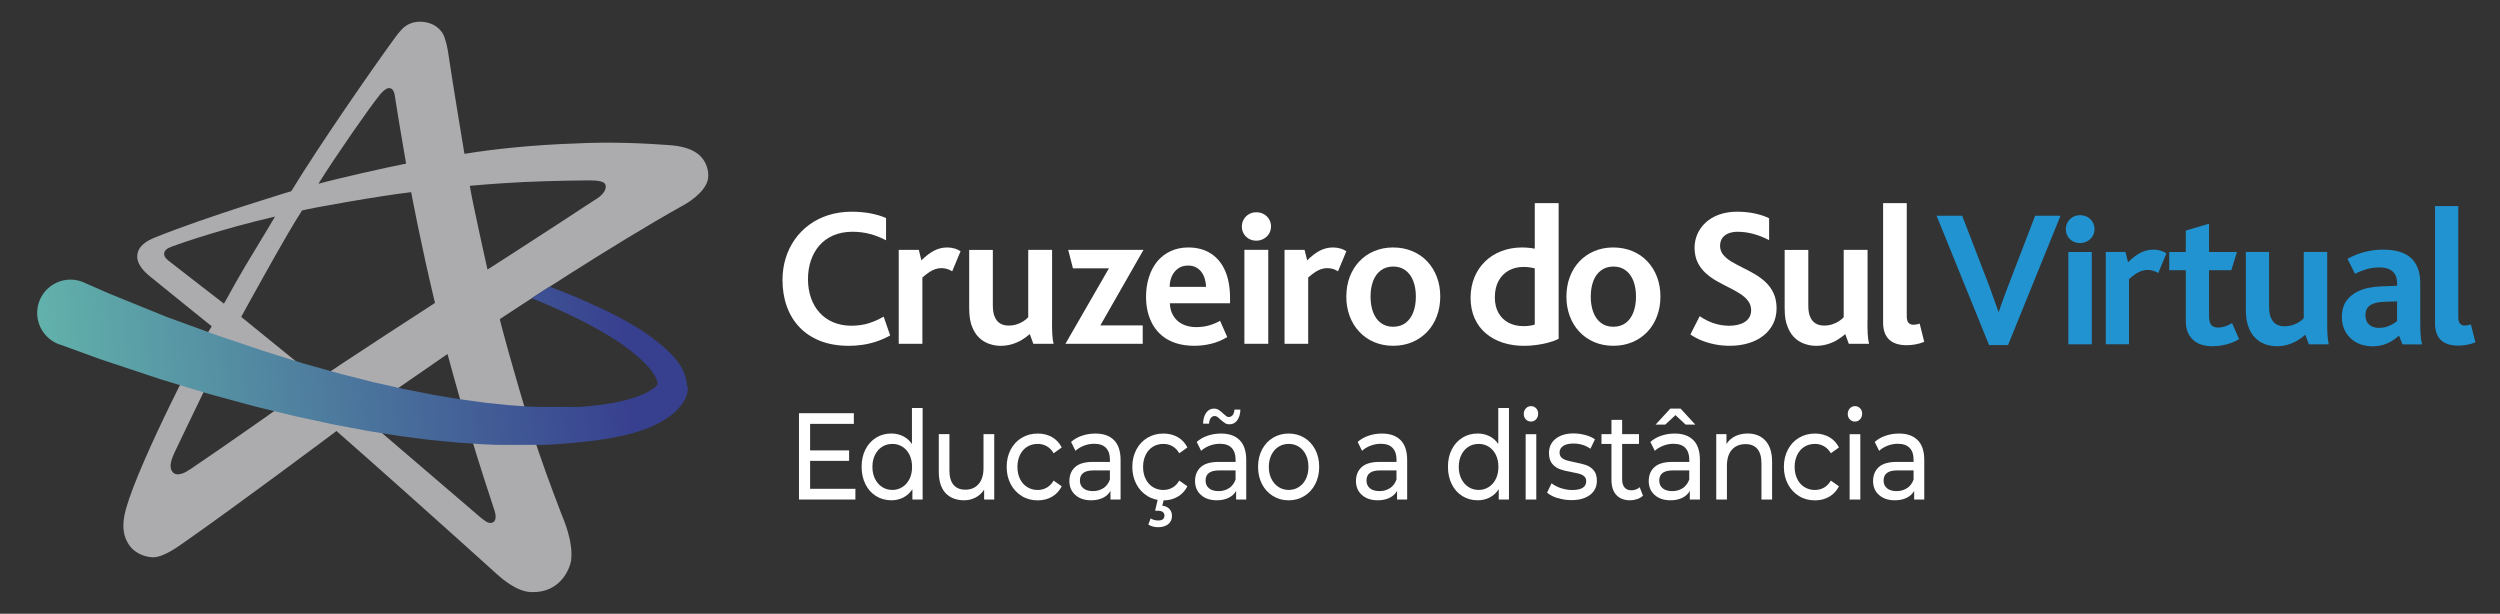 <?xml version="1.0" encoding="UTF-8"?>
<svg xmlns="http://www.w3.org/2000/svg" xmlns:xlink="http://www.w3.org/1999/xlink" id="Camada_1" data-name="Camada 1" viewBox="0 0 611 150">
  <rect x="0" y="0" width="611" height="150" fill="#333333" stroke="none"/>
  <defs>
    <style>
      .cls-1 {
        fill: #fff;
      }

      .cls-2 {
        fill: #acacae;
        fill-rule: evenodd;
      }

      .cls-3 {
        fill: #2193d1;
      }

      .cls-4 {
        fill: url(#New_Gradient_Swatch_3);
      }
    </style>
    <linearGradient id="New_Gradient_Swatch_3" data-name="New Gradient Swatch 3" x1="153.94" y1="81.16" x2="-3.04" y2="96.02" gradientUnits="userSpaceOnUse">
      <stop offset="0" stop-color="#373f8f"></stop>
      <stop offset="1" stop-color="#66bdae"></stop>
    </linearGradient>
  </defs>
  <g>
    <path class="cls-2" d="m137.03,125.14c-2.19-5.73-4.86-12.8-7.14-20.11-4.27-13.73-7.82-27-7.73-27.05,2.74-1.78,27.23-18.01,44.92-27.85.28-.15,5.47-3,5.98-6.54.12-.98,0-1.94-.31-2.86-.89-2.58-3.12-4.9-9.42-5.28-4.94-.36-13.57-.88-23.11-.37-9.31.31-19.26,1.29-26.71,2.52,0,0-2.97-17.78-4.03-25.08-.07-.46-.57-3.23-1.32-4.41-.78-1.2-2.06-2.31-4.14-2.68-.47-.08-.92-.12-1.33-.12h-.14c-1.49.02-2.63.49-3.48,1.09-1.17.81-2.7,3.05-3.12,3.62-4.75,6.5-18.1,25.73-24.76,36.71,0,0-20.79,6.23-33.45,11.37-3.73,1.51-4.09,3.33-4.18,4.31-.07.71-.04,2.58,2.91,4.99,3.69,3.02,15.28,12.35,15.28,12.35-4.1,6.31-19.84,37.63-21.36,46.35-.45,2.52-.4,5.11,1.46,7.49,1.17,1.48,3.28,2.53,5.49,2.61,2.67.04,6.34-2.73,7.9-3.82,12.53-8.73,37-27.04,37-27.04,9.22,8.07,28.68,25.46,38.98,34.78,1.2,1.09,5,4.53,8.69,4.59,7.06.2,9.34-5.68,9.67-7.73.57-4.72-1.83-9.97-2.55-11.83m-59.21-32.37s-17.91-14.55-18.87-15.34c0,0,11.34-20.73,14.87-26,2.18-.59,18.82-3.57,26.67-4.48,0,0,2.34,12.59,5.82,27.07,0,0-23.07,14.93-28.5,18.74m37.14,13.38c2.18,7.29,4.68,14.9,5.91,18.63.33.96.38,1.9.05,2.47-.31.53-.98.74-1.85.36-.37-.17-1.42-.98-1.52-1.07-4.77-4.09-29.52-25.28-29.52-25.28l21.35-14.74s2.78,10.32,5.57,19.63m-67.69,8.04c-.33.22-1.63,1.06-1.97,1.23-2.78,1.33-3.33-.3-3.53-.97-.33-1.32.82-3.68.95-3.95,2.63-5.58,13.21-27.37,13.21-27.37,0,0,13.1,10.9,16.32,13.68,0,0-18.91,13.32-24.99,17.37m-5.95-50.39c-.3-.23-1.22-.91-1.18-1.83.04-.42.28-.86.84-1.22.21-.14.98-.46,1.14-.52,2.18-.79,11.89-4.2,25.13-7.3-3.42,5.82-5.71,9.45-7.31,12.17-3.68,6.29-3.66,6.53-5.18,9.12,0,0-10.81-8.34-13.44-10.42m51.45-40.52c.16-.2,1.42-1.75,2.35-1.75s1.28,1.07,1.38,1.69c.23,1.37.51,3.36,1.05,6.59.79,4.73,1.73,10.19,1.73,10.19-5.12.98-17.39,3.79-21.44,4.93,4.32-6.91,12.33-18.41,14.94-21.65m34.9,21.23c7.68-.36,15.78-.42,16.46-.42,1.94.02,3.54.2,3.85,1.03.39,1.08-.48,2.33-1.88,3.3-.3.2-4.92,3.17-9.87,6.44-7.59,4.98-17.07,11.03-17.07,11.03.06.17-3.62-16.12-4.32-20.47,0,0,6.34-.59,12.84-.9"></path>
    <path class="cls-4" d="m167.91,94.41c0-.17,0-.34-.03-.51,0-.05,0-.09-.01-.14,0-.05,0-.09-.02-.14,0-.05-.01-.09-.02-.14,0-.05-.01-.09-.02-.14,0-.05-.02-.09-.02-.14,0-.05-.02-.09-.03-.14,0-.05-.02-.09-.03-.14-.03-.22-.09-.43-.17-.65-.02-.05-.02-.11-.04-.16,0,0,0,0,0-.01-.01-.04-.02-.08-.03-.11,0,0,0-.02-.01-.02-.01-.03-.01-.07-.03-.1,0-.01-.01-.02-.02-.04,0-.03-.01-.06-.02-.09,0-.02-.02-.03-.02-.05,0-.03-.01-.05-.02-.08,0-.02-.02-.04-.03-.06,0-.02,0-.04-.02-.07,0-.03-.03-.05-.04-.08,0-.02,0-.03-.01-.05-.01-.03-.03-.06-.04-.09,0-.01,0-.03,0-.04-.01-.04-.04-.07-.05-.1,0,0,0-.02,0-.03-.01-.04-.04-.07-.06-.11,0,0,0-.01,0-.02-.02-.04-.04-.08-.06-.13,0,0,0,0,0,0-.08-.22-.18-.42-.3-.61-.03-.05-.04-.1-.07-.14-.03-.05-.05-.1-.07-.14-.03-.05-.05-.1-.08-.14-.03-.05-.05-.09-.08-.14-.03-.05-.05-.09-.08-.14-.03-.05-.06-.09-.09-.14-.03-.05-.06-.09-.09-.14-.03-.05-.06-.09-.09-.14-.03-.05-.06-.09-.1-.14-.03-.05-.07-.09-.1-.14-.03-.05-.07-.09-.1-.14-.03-.05-.07-.09-.1-.14-.06-.09-.13-.18-.2-.26-.09-.14-.19-.27-.3-.39-.04-.05-.07-.1-.11-.14-.04-.05-.07-.1-.11-.14-.04-.05-.08-.1-.12-.14-.04-.05-.08-.1-.12-.14-.04-.05-.08-.1-.12-.14-.04-.05-.08-.1-.13-.14-.04-.05-.08-.1-.13-.14-.04-.05-.09-.1-.13-.14-.04-.05-.09-.1-.13-.14-.04-.05-.09-.1-.14-.14-.04-.05-.09-.1-.14-.14-.04-.05-.09-.1-.14-.14-.05-.05-.1-.1-.15-.15-.05-.05-.1-.1-.15-.14-.05-.05-.1-.1-.15-.15-.05-.05-.1-.1-.15-.15-.05-.05-.11-.1-.16-.15-.13-.15-.28-.29-.44-.41-.05-.05-.1-.1-.16-.14-.06-.05-.1-.1-.16-.14-.06-.05-.11-.1-.16-.14-.06-.05-.11-.1-.17-.14-.06-.05-.11-.1-.17-.14-.06-.05-.11-.1-.17-.14-.06-.05-.11-.1-.18-.15-.06-.05-.12-.1-.18-.15-.06-.05-.12-.1-.18-.15-.06-.05-.12-.1-.18-.15-.06-.05-.12-.1-.19-.15-.06-.05-.12-.1-.19-.15-.06-.05-.13-.1-.19-.15-.06-.05-.13-.1-.2-.15-.06-.05-.13-.1-.2-.15-.06-.05-.13-.1-.2-.15-.07-.05-.13-.1-.2-.15-.07-.05-.14-.1-.21-.15-.07-.05-.14-.1-.21-.15-.07-.05-.14-.1-.21-.15-.07-.05-.14-.1-.21-.15-.07-.05-.14-.1-.21-.15-.07-.06-.15-.1-.22-.15-.07-.06-.15-.1-.22-.15-.07-.06-.15-.1-.22-.15-.07-.06-.15-.1-.23-.15-.07-.06-.15-.1-.23-.15-.14-.11-.3-.21-.46-.3-.08-.05-.15-.1-.23-.15-.08-.05-.15-.1-.23-.15-.08-.05-.15-.11-.24-.15-.08-.05-.15-.1-.24-.15-.08-.05-.16-.1-.24-.15-.08-.05-.16-.1-.24-.15-.08-.05-.16-.1-.25-.15-.08-.05-.16-.1-.25-.15-.08-.05-.16-.1-.25-.15-.08-.05-.17-.1-.25-.15-.08-.05-.17-.1-.26-.15-.08-.05-.17-.1-.26-.15-.09-.05-.17-.1-.26-.15-.09-.05-.17-.1-.26-.15-.09-.05-.17-.1-.26-.15-.09-.05-.18-.1-.27-.15-.09-.05-.18-.1-.27-.15-.09-.05-.18-.1-.27-.15-.09-.06-.18-.1-.28-.15-.09-.06-.18-.1-.28-.15-.09-.06-.18-.1-.28-.15-.09-.06-.19-.1-.28-.15-.09-.06-.19-.1-.29-.15-.09-.06-.19-.1-.29-.15-.09-.06-.19-.1-.29-.15-.09-.06-.19-.1-.29-.15-.09-.06-.19-.1-.29-.15-.09-.06-.2-.1-.3-.15-.1-.06-.2-.1-.3-.15-.1-.06-.2-.1-.3-.15-.1-.06-.2-.1-.3-.15-.1-.06-.2-.1-.31-.15-.1-.06-.2-.1-.31-.15-.1-.06-.2-.1-.31-.15-.1-.06-.21-.11-.32-.15-.02-.01-.05-.02-.08-.04-.05-.02-.11-.04-.16-.06,0,0,0,0-.01,0-.1-.06-.21-.1-.31-.15-.1-.06-.21-.1-.32-.15-.1-.06-.21-.1-.32-.15-.1-.06-.21-.1-.32-.15-.1-.06-.21-.1-.32-.15-.1-.06-.21-.1-.33-.15-.1-.06-.22-.1-.33-.15-.1-.06-.22-.1-.33-.15-.1-.06-.22-.1-.33-.15-.1-.07-.22-.1-.33-.15-.1-.07-.22-.1-.34-.15-.1-.07-.22-.1-.34-.15-.1-.07-.23-.1-.34-.15-.11-.07-.23-.1-.34-.15-.11-.07-.23-.1-.34-.15-.11-.07-.23-.1-.35-.15-.11-.07-.23-.1-.35-.15-.11-.07-.23-.1-.35-.15-.11-.07-.24-.1-.35-.15-.11-.07-.24-.1-.36-.15-.11-.07-.24-.1-.36-.15-.11-.07-.24-.1-.36-.15-.11-.07-.24-.1-.36-.15-.11-.07-.24-.1-.36-.15-.11-.07-.24-.1-.37-.15-.11-.07-.25-.1-.37-.15-.25-.16-.53-.27-.83-.33-.12-.05-.23-.12-.37-.14-.12-.05-.24-.12-.37-.14-.13-.05-.24-.12-.37-.14-.13-.05-.24-.12-.37-.14-.13-.05-.24-.12-.38-.14-.13-.05-.24-.12-.38-.14-.13-.05-.24-.12-.38-.14-.13-.05-.24-.11-.38-.14-1.56,1-3.01,1.94-4.33,2.8.06.03.12.06.19.08.13.06.25.13.39.16.13.05.25.13.39.16.13.05.25.13.39.16.13.05.25.13.39.16.11.07.24.1.36.15.11.07.25.1.38.16.11.07.25.1.38.16.11.07.25.11.37.16.11.07.25.11.37.16.11.07.25.11.37.16.11.07.24.11.37.16.11.07.24.11.37.16.11.07.24.11.36.16.11.07.24.11.36.16.11.07.24.11.36.16.11.07.24.11.36.16.11.07.23.11.36.16.11.07.23.11.35.16.11.07.23.11.35.16.11.07.23.11.35.16.11.07.23.11.35.16.11.07.23.11.34.16.11.07.23.11.34.16.11.07.22.11.34.16.11.07.22.11.34.16.1.07.22.11.34.16.1.07.22.11.33.16.1.07.22.11.33.16.1.07.22.11.33.16.1.07.22.11.33.16.1.07.21.11.33.16.1.07.21.11.32.16.1.07.21.11.32.16.1.07.21.11.32.16.1.07.21.11.32.16.1.07.21.11.32.16.1.07.2.11.31.16.1.06.2.11.31.16.1.06.2.11.31.16.1.06.2.11.31.16.1.06.2.11.3.16.08.05.16.1.25.15.11.08.23.14.36.2.09.06.19.11.29.16.09.06.19.11.29.16.09.06.19.11.29.16.09.06.19.11.29.16.09.06.19.11.28.16.09.06.18.11.28.16.09.06.18.11.28.16.09.06.18.11.28.16.09.06.18.11.28.16.09.06.18.11.27.16.09.06.18.11.27.16.09.06.17.11.27.16.09.06.17.11.27.16.09.06.17.11.26.16.09.06.17.11.26.16.09.06.17.11.26.16.08.06.17.11.26.16.08.06.17.11.26.16.08.06.16.11.25.16.08.06.16.11.25.16.08.06.16.11.25.16.08.05.16.11.24.16.02.01.03.02.05.03.05.04.11.07.16.11.01,0,.02.02.03.02.01.01.03.02.05.03.07.06.16.11.24.16.07.06.15.11.23.16.07.06.15.11.23.16.07.06.15.11.23.16.07.06.15.11.23.16.07.06.15.11.22.16.07.06.15.11.22.16.07.06.14.11.22.16.07.06.14.11.22.16.07.06.14.11.21.16.07.06.14.11.21.16.07.06.14.11.21.16.07.06.14.11.21.16.07.06.13.11.2.16.06.06.13.11.2.16.06.06.13.11.2.16.06.05.13.11.2.16.06.05.13.11.19.16.06.05.12.11.19.16.06.05.12.11.19.16.06.05.12.11.19.16.06.05.12.11.18.16.06.05.12.11.18.16.06.05.11.11.18.15.06.05.11.11.18.16.06.05.11.11.17.15.06.05.11.11.17.15.03.02.05.05.08.07.05.05.11.1.16.15.05.05.11.1.16.15.05.05.1.1.15.15.05.05.1.1.15.15.05.05.1.1.15.15.05.05.1.1.15.15.05.05.1.1.14.15.04.05.09.1.14.15.04.05.09.1.14.15.04.05.09.1.14.15.04.05.09.1.13.15.04.05.08.1.13.15.04.05.08.1.13.15.04.05.08.1.13.15.04.05.08.1.12.15.04.05.08.1.12.15.04.05.07.1.12.15.04.05.07.1.11.15.02.03.04.06.07.09.03.05.07.09.1.14.03.05.07.09.1.14.03.05.06.09.1.14.03.05.06.09.09.14.03.05.06.09.09.14.03.05.06.09.09.14.03.05.06.09.08.14.03.05.05.09.08.14.03.05.05.09.08.14.03.05.05.09.08.14.03.04.05.09.07.14.02.04.04.09.06.12.01.03.03.06.05.1,0,0,0,.02,0,.03.01.04.03.07.05.1,0,.01,0,.03.01.04.01.03.03.06.04.09,0,.02,0,.04.01.05,0,.03.03.05.04.08,0,.02,0,.04.02.07s.02.04.03.06c0,.03.01.05.02.08,0,.02.02.03.02.05.01.03.01.06.02.09,0,.01.01.02.02.04.01.03.01.07.03.1,0,0,0,0,0,.01,0,.04.02.08.02.11,0,.04.01.08.02.12,0,.04.01.08.02.12,0,.04,0,.08.02.12h0s-.04.06-.06.09c-.02.03-.05.06-.07.09-.02.02-.04.04-.06.07-.03.03-.06.07-.09.1-.04.04-.07.07-.11.11-.04.04-.08.08-.12.11-.04.04-.08.08-.12.11-.04.04-.09.08-.13.12-.04.04-.09.08-.14.12,0,0-.02.01-.03.02-.06.04-.11.08-.16.13-.06.04-.12.09-.18.13-.06.04-.12.09-.19.13-.07.04-.13.08-.19.13-.07.04-.14.08-.2.13-.07.04-.14.08-.21.13-.07.04-.15.08-.22.13-.08.04-.16.08-.23.13-.02,0-.04.02-.05.03,0,0,0,0,0,0-.09.04-.17.09-.25.13-.01,0-.03,0-.04.01-.08.03-.15.08-.23.12-.02,0-.05.01-.07.02-.08.03-.14.08-.22.11-.03.01-.07.02-.1.03-.07.03-.13.07-.2.1-.04.02-.09.02-.13.04-.06.03-.12.07-.18.09-.05.02-.11.03-.16.05-.06.02-.1.06-.16.08-.07.02-.13.03-.2.06-.05.02-.09.05-.13.07-.08.03-.16.04-.23.07-.04.02-.07.04-.11.06-.09.03-.18.04-.27.08-.03.01-.06.03-.09.05-.1.03-.2.05-.3.09-.02,0-.04.02-.06.03-.11.04-.23.06-.34.1-.01,0-.02.01-.04.02-.13.04-.26.06-.38.12,0,0,0,0-.01,0-.01,0-.02,0-.04.01-.14.03-.29.08-.43.13-.15.03-.29.08-.44.12-.15.03-.3.08-.46.12-.16.03-.31.07-.47.12-.16.03-.32.07-.48.12-.17.03-.33.07-.5.11-.17.03-.34.06-.51.11-.18.02-.35.06-.53.11-.18.02-.36.06-.54.1-.19.02-.37.05-.56.1-.19.02-.38.05-.57.1-.2.02-.39.05-.59.09-.2.02-.4.04-.6.09-.21.02-.41.04-.62.09-.21.02-.42.03-.64.08-.22.01-.43.03-.65.08-.18,0-.36.03-.54.06-.23,0-.47.04-.7.08-.24,0-.48.03-.72.07-.24,0-.49.03-.74.07-.25,0-.5.02-.75.06-.21,0-.41.01-.62.04-.11,0-.21,0-.31,0-.08,0-.17,0-.25,0-.08,0-.17,0-.25,0-.08,0-.17,0-.25,0-.09,0-.17,0-.26,0-.09,0-.17,0-.26,0-.09,0-.17,0-.26,0-.09,0-.17,0-.26,0-.09,0-.17,0-.26,0-.09,0-.17,0-.26,0-.09,0-.17,0-.26,0-.09,0-.17,0-.26,0-.09,0-.17,0-.26,0-.09,0-.17,0-.26,0-.09,0-.17,0-.26,0-.09,0-.17,0-.26,0-.09,0-.17,0-.26,0-.09,0-.17,0-.26,0-.09,0-.17,0-.26,0-.09,0-.17,0-.26,0-.09,0-.17,0-.26,0-.09,0-.17,0-.26,0-.09,0-.17,0-.26,0-.09,0-.18,0-.26,0-.09,0-.18,0-.26,0-.09,0-.18,0-.26,0-.09,0-.18,0-.26,0-.09,0-.18,0-.27,0-.09,0-.18,0-.27,0-.09,0-.18,0-.27,0-.09,0-.18-.01-.27,0-.09,0-.18-.01-.27,0-.09,0-.18-.01-.27,0-.09,0-.18-.01-.27,0-.09,0-.18-.01-.27,0-.09,0-.18-.01-.27,0-.09,0-.18-.01-.27,0-.09,0-.18-.01-.27-.01-.09,0-.18-.01-.27-.01-.09,0-.18-.01-.27-.01-.09,0-.18-.02-.27-.01-.09,0-.18-.02-.27-.01-.09,0-.18-.02-.27-.01-.09,0-.18-.02-.27-.01-.09,0-.18-.02-.27-.01-.09,0-.18-.02-.27-.01-.09,0-.18-.02-.27-.01-.05,0-.11,0-.17,0-.09-.01-.18,0-.27-.02-.09-.01-.18,0-.27-.02-.09-.01-.18,0-.27-.02-.09-.01-.18,0-.27-.02-.09-.01-.18,0-.28-.02-.09-.01-.18,0-.28-.02-.09-.01-.18-.01-.28-.02-.09-.01-.18-.01-.28-.02-.09-.01-.19-.01-.28-.02-.09-.01-.19-.01-.28-.02-.09-.01-.19-.01-.28-.02-.09-.01-.19-.01-.28-.02-.09-.01-.19-.01-.28-.02-.09-.01-.19-.01-.28-.02-.09-.01-.19-.01-.28-.02-.09-.01-.19-.01-.28-.02-.09-.01-.19-.02-.28-.02-.09-.01-.19-.02-.28-.03-.09-.01-.19-.02-.28-.03-.09-.01-.19-.02-.28-.03-.09-.01-.19-.02-.28-.03-.09-.01-.19-.02-.28-.03-.09-.01-.19-.02-.28-.03-.09-.01-.19-.02-.28-.03-.09-.02-.19-.02-.28-.03-.09-.01-.19-.02-.28-.03-.09-.02-.19-.02-.28-.03-.09-.01-.19-.02-.28-.03-.09-.02-.19-.02-.28-.03-.09-.02-.19-.02-.28-.03-.09-.02-.19-.02-.29-.03-.09-.02-.19-.02-.29-.03-.09-.02-.19-.02-.29-.03-.1-.02-.19-.02-.29-.03-.1-.02-.19-.02-.29-.03-.1-.02-.19-.02-.29-.03-.1-.02-.19-.02-.29-.03-.1-.02-.19-.02-.29-.04-.1-.02-.19-.03-.29-.04-.1-.02-.19-.03-.29-.04-.1-.02-.19-.03-.29-.04-.1-.02-.19-.03-.29-.04-.1-.02-.19-.03-.29-.04-.1-.02-.19-.03-.29-.04-.1-.02-.19-.03-.29-.04-.1-.02-.19-.03-.29-.04-.1-.02-.19-.03-.29-.04-.1-.02-.19-.03-.29-.04-.1-.02-.19-.03-.29-.04-.1-.02-.19-.03-.29-.04-.1-.02-.19-.03-.29-.04-.1-.02-.19-.03-.29-.04-.1-.02-.19-.03-.29-.04-.1-.02-.19-.03-.29-.04-.1-.02-.19-.03-.29-.04-.1-.02-.19-.03-.29-.04-.1-.02-.2-.03-.29-.04-.1-.02-.2-.03-.29-.04-.1-.02-.2-.03-.29-.04-.1-.02-.2-.03-.3-.05-.1-.02-.2-.03-.3-.05-.1-.02-.2-.03-.3-.05-.1-.02-.2-.04-.3-.05-.1-.02-.2-.04-.3-.05-.1-.02-.2-.04-.3-.05-.1-.02-.2-.04-.3-.05-.1-.02-.2-.04-.3-.05-.1-.02-.2-.04-.3-.05-.1-.02-.2-.04-.3-.05-.1-.02-.2-.04-.3-.05-.1-.02-.2-.04-.3-.05-.1-.02-.2-.04-.3-.05-.1-.02-.2-.04-.3-.05-.1-.02-.2-.04-.3-.05-.1-.02-.2-.04-.3-.05-.1-.02-.2-.04-.3-.05-.1-.02-.2-.04-.3-.05-.1-.02-.2-.04-.3-.05-.1-.02-.2-.04-.3-.05-.1-.02-.2-.04-.3-.05-.1-.02-.2-.04-.3-.06-.1-.02-.2-.04-.3-.06-.1-.02-.2-.04-.3-.06-.1-.02-.2-.04-.3-.06-.1-.02-.2-.04-.3-.06-.1-.02-.2-.04-.3-.06-.1-.02-.2-.05-.3-.06-.1-.02-.2-.05-.3-.06-.1-.02-.2-.05-.3-.06-.1-.02-.2-.05-.3-.06-.1-.02-.2-.05-.3-.06-.1-.02-.2-.05-.3-.06-.1-.02-.2-.05-.3-.06-.1-.02-.2-.05-.3-.06-.1-.02-.2-.05-.31-.06-.1-.02-.2-.05-.31-.06-.1-.02-.2-.05-.31-.06-.1-.02-.2-.05-.31-.06-.1-.02-.2-.05-.31-.06-.1-.02-.2-.05-.31-.06-.1-.02-.2-.05-.31-.06-.1-.02-.2-.05-.31-.06-.1-.02-.2-.05-.31-.06-.1-.02-.2-.05-.31-.06-.1-.02-.2-.05-.31-.07-.1-.02-.2-.05-.31-.07-.1-.02-.2-.05-.31-.07-.04-.01-.09-.02-.14-.03-.1-.03-.21-.04-.31-.07-.1-.03-.21-.04-.31-.07-.1-.03-.21-.04-.31-.07-.1-.03-.21-.04-.31-.07-.1-.03-.21-.04-.31-.07-.1-.03-.21-.04-.31-.07-.1-.03-.21-.04-.31-.07-.1-.03-.21-.04-.31-.07-.1-.03-.21-.04-.31-.07-.1-.03-.21-.04-.31-.07-.1-.03-.21-.04-.31-.07-.1-.03-.21-.04-.31-.07-.1-.03-.21-.05-.31-.07-.1-.03-.21-.05-.31-.07-.1-.03-.21-.05-.31-.07-.1-.03-.21-.05-.31-.07-.1-.03-.21-.05-.31-.07-.1-.03-.21-.05-.31-.07-.1-.03-.21-.05-.31-.07-.1-.03-.21-.05-.31-.07-.1-.03-.21-.05-.31-.07-.1-.03-.21-.05-.31-.08-.1-.03-.21-.05-.31-.08-.1-.03-.21-.05-.31-.08-.1-.03-.21-.05-.31-.08-.1-.03-.21-.05-.31-.08-.1-.03-.21-.05-.31-.08-.1-.03-.21-.05-.31-.08-.1-.03-.21-.05-.31-.08-.1-.03-.21-.05-.31-.08-.1-.03-.21-.05-.31-.08-.1-.03-.21-.05-.31-.08-.1-.03-.21-.05-.32-.08-.1-.03-.21-.05-.31-.08-.1-.03-.21-.05-.32-.08-.1-.03-.21-.05-.32-.08-.1-.03-.21-.05-.32-.08-.1-.03-.21-.05-.32-.08-.1-.03-.21-.05-.32-.08-.1-.03-.21-.05-.32-.08-.1-.03-.21-.05-.32-.08-.1-.03-.21-.05-.32-.08-.1-.03-.21-.06-.32-.08-.1-.03-.21-.06-.32-.08-.1-.03-.21-.06-.32-.08-.1-.03-.21-.06-.32-.08-.1-.03-.21-.06-.32-.09-.1-.03-.21-.06-.32-.09-.1-.03-.21-.06-.32-.09-.1-.03-.21-.06-.32-.09-.11-.03-.21-.06-.32-.09-.11-.03-.21-.06-.32-.09-.11-.03-.21-.06-.32-.09-.11-.03-.21-.06-.32-.09-.11-.03-.21-.06-.32-.09-.11-.03-.21-.06-.32-.09-.11-.03-.21-.06-.32-.09-.11-.03-.21-.06-.32-.09-.11-.03-.21-.06-.32-.09-.11-.03-.21-.06-.32-.09-.11-.03-.21-.06-.32-.09-.11-.03-.21-.06-.32-.09-.11-.03-.21-.06-.32-.09-.11-.03-.21-.06-.32-.09-.11-.03-.21-.06-.32-.09-.11-.03-.21-.06-.32-.09-.11-.03-.21-.06-.32-.09-.11-.03-.21-.06-.32-.09-.11-.03-.21-.06-.32-.09-.11-.03-.21-.06-.32-.09-.11-.03-.21-.06-.32-.09-.11-.03-.21-.06-.32-.09-.11-.03-.21-.07-.32-.09-.11-.03-.21-.07-.32-.09-.11-.03-.21-.07-.32-.09-.11-.03-.21-.07-.32-.1-.11-.03-.21-.07-.32-.1-.11-.03-.21-.07-.32-.1-.11-.03-.21-.07-.32-.1-.11-.03-.21-.07-.32-.1-.11-.03-.21-.07-.32-.1-.11-.03-.21-.07-.32-.1-.11-.03-.21-.07-.32-.1-.11-.03-.21-.07-.32-.1-.11-.03-.21-.07-.32-.1-.11-.03-.21-.07-.32-.1-.11-.03-.21-.07-.32-.1-.11-.03-.21-.07-.32-.1-.11-.04-.21-.07-.32-.1-.11-.03-.21-.07-.32-.1-.11-.04-.21-.07-.32-.1-.11-.03-.21-.07-.32-.1-.11-.04-.21-.07-.32-.1-.11-.04-.21-.07-.32-.1-.11-.04-.21-.07-.32-.1-.11-.04-.21-.07-.32-.1-.11-.04-.21-.07-.32-.1-.11-.04-.21-.07-.32-.1-.11-.04-.21-.07-.32-.1-.11-.04-.21-.07-.32-.1-.11-.04-.21-.07-.32-.1-.11-.04-.21-.07-.32-.1-.11-.04-.21-.07-.32-.1-.11-.04-.21-.07-.32-.1-.11-.04-.21-.07-.32-.1-.11-.04-.21-.08-.32-.11-.11-.04-.21-.08-.32-.11-.11-.04-.21-.08-.32-.11-.11-.04-.21-.08-.32-.11-.11-.04-.21-.08-.32-.11-.11-.04-.21-.08-.32-.11-.11-.04-.21-.08-.33-.11-.11-.04-.21-.08-.32-.11-.11-.04-.21-.08-.33-.11-.11-.04-.21-.08-.32-.11-.11-.04-.21-.08-.33-.11-.11-.04-.21-.08-.32-.11-.11-.04-.21-.08-.33-.11-.11-.04-.21-.08-.33-.11-.11-.04-.21-.08-.32-.11-.11-.04-.21-.08-.33-.11-.11-.04-.21-.08-.32-.11-.11-.04-.21-.08-.33-.11-.11-.04-.21-.08-.33-.11-.11-.04-.21-.08-.32-.11-.11-.04-.21-.08-.33-.11-.11-.04-.21-.08-.32-.11-.11-.04-.21-.08-.33-.11-.11-.04-.21-.08-.33-.11-.11-.04-.21-.08-.32-.11-.11-.04-.21-.08-.33-.11-.11-.04-.21-.08-.33-.11-.11-.04-.21-.08-.33-.11-.11-.04-.21-.08-.33-.11-.11-.04-.21-.08-.33-.11-.11-.04-.21-.08-.33-.11-.11-.04-.21-.08-.33-.11-.11-.04-.21-.08-.33-.11-.11-.04-.21-.08-.33-.12-.11-.04-.21-.08-.33-.12-.11-.04-.21-.08-.33-.12-.11-.04-.21-.09-.33-.12-.11-.04-.21-.09-.33-.12-.11-.04-.21-.09-.33-.12-.11-.04-.21-.09-.33-.12-.11-.04-.21-.09-.33-.12-.11-.04-.21-.09-.33-.12-.11-.04-.21-.09-.33-.12-.11-.04-.21-.09-.33-.12-.11-.04-.21-.09-.33-.12-.11-.04-.21-.09-.33-.12-.11-.04-.21-.09-.33-.12-.11-.04-.21-.09-.33-.12-.11-.04-.21-.09-.33-.12-.11-.04-.21-.09-.33-.12-.11-.04-.21-.09-.33-.12-.11-.04-.21-.09-.33-.12-.11-.04-.21-.09-.33-.12-.11-.04-.21-.09-.33-.12-.11-.04-.21-.09-.33-.12-.11-.04-.21-.09-.33-.12-.11-.04-.21-.09-.33-.12-.11-.04-.21-.09-.33-.12-.11-.04-.21-.09-.33-.12-.11-.04-.21-.09-.33-.12-.11-.04-.21-.09-.33-.12-.11-.04-.21-.09-.33-.12-.11-.04-.21-.09-.33-.12-.11-.04-.21-.09-.33-.12-.11-.04-.21-.09-.33-.12-.11-.04-.21-.09-.33-.12-.11-.04-.21-.09-.33-.12-.11-.04-.21-.09-.33-.12-.11-.04-.21-.09-.33-.12-.11-.04-.21-.09-.33-.12-.05-.03-.11-.04-.17-.06-.04-.01-.07-.03-.11-.04-.1-.05-.22-.08-.32-.12-.1-.05-.22-.08-.32-.13-.1-.05-.22-.08-.32-.13-.1-.05-.22-.08-.32-.13-.1-.05-.22-.08-.32-.13-.1-.05-.22-.08-.32-.13-.1-.05-.22-.08-.32-.13-.1-.05-.22-.08-.32-.13-.1-.05-.22-.08-.32-.13-.1-.05-.22-.08-.32-.13-.1-.05-.22-.08-.32-.13-.1-.05-.22-.08-.32-.13-.1-.05-.22-.08-.32-.13-.1-.05-.22-.08-.32-.13-.1-.05-.22-.08-.32-.13-.1-.05-.22-.08-.32-.13-.1-.05-.22-.08-.32-.13-.1-.05-.22-.08-.32-.13-.1-.05-.22-.08-.32-.13-.1-.05-.22-.08-.32-.13-.1-.05-.22-.08-.32-.13-.1-.05-.22-.08-.32-.13-.1-.05-.22-.08-.32-.13-.1-.05-.22-.08-.32-.13-.1-.05-.22-.08-.32-.13-.1-.05-.22-.08-.32-.13-.1-.05-.22-.08-.32-.13-.1-.05-.22-.08-.32-.13-.1-.05-.22-.08-.32-.13-.1-.05-.22-.08-.32-.13-.1-.05-.22-.08-.32-.13-.1-.05-.22-.08-.32-.13-.1-.05-.22-.09-.32-.13-.1-.05-.22-.09-.32-.13-.1-.05-.22-.09-.32-.13-.1-.05-.22-.09-.32-.13-.1-.05-.22-.09-.32-.13-.1-.05-.22-.09-.32-.13-.1-.05-.21-.09-.32-.13-.1-.05-.22-.09-.32-.13-.1-.05-.21-.09-.32-.13-.1-.05-.22-.09-.32-.13-.1-.05-.21-.09-.32-.13-.1-.05-.21-.09-.32-.13-.1-.05-.21-.09-.32-.13-.1-.05-.21-.09-.32-.14-.1-.05-.21-.09-.32-.14-.1-.05-.21-.09-.32-.14-.1-.05-.21-.09-.32-.14-.1-.05-.21-.09-.32-.14-.1-.05-.21-.09-.32-.14-.1-.05-.21-.09-.32-.14-.1-.05-.21-.09-.32-.14-.1-.05-.21-.09-.32-.14-.1-.05-.21-.09-.32-.14-.1-.05-.21-.09-.32-.14-.1-.05-.21-.09-.32-.14-.1-.05-.21-.09-.32-.14-.1-.05-.21-.09-.32-.14-.1-.05-.21-.09-.32-.14-.1-.05-.21-.09-.32-.14-.1-.05-.21-.09-.32-.14-.1-.05-.21-.09-.32-.14-2.37-1.19-5.27-1.21-7.73.22-3.9,2.25-5.24,7.24-2.98,11.14,1.13,1.95,2.94,3.26,4.95,3.8.11.03.21.09.33.12.11.03.21.09.33.12.11.03.21.09.33.12.11.03.21.09.33.12.11.03.21.09.33.12.11.03.21.09.33.12.11.03.21.09.33.12.11.03.22.09.33.12.11.03.21.09.33.12.11.03.21.09.33.12.11.03.22.09.33.12.11.03.21.09.33.12.11.03.22.09.33.12.11.03.22.09.33.12.11.03.22.09.33.12.11.03.22.09.33.12.11.03.21.09.33.12.11.03.22.09.33.12.11.03.22.09.33.12.11.03.22.09.33.12.11.03.22.09.33.12.11.03.22.09.33.12.11.03.22.09.33.12.11.03.22.09.33.12.11.03.22.09.33.12.11.03.22.09.33.12.11.03.22.09.33.12.11.03.22.09.33.12.11.03.22.09.33.12.11.03.22.08.33.11.11.03.22.08.33.11.11.03.22.08.33.11.11.04.22.08.33.11.11.03.22.08.33.11.11.03.22.08.33.11.11.03.22.08.33.11.11.03.22.08.33.11.11.03.22.08.33.11.11.03.22.08.33.11.11.03.22.08.33.11.11.03.22.08.33.11.11.03.22.08.33.11.11.03.22.08.33.11.11.03.22.08.33.11.11.03.22.08.33.11.11.03.22.08.33.11.11.03.22.08.33.11.11.03.22.08.33.11.11.03.22.08.33.11.11.03.22.08.33.11.11.04.22.08.33.11.11.03.22.08.33.11.11.03.22.08.33.11.11.03.22.08.33.11.11.03.22.08.33.11.11.03.22.08.33.11.11.03.22.08.33.11.11.03.22.08.33.11.11.03.22.08.33.11.11.04.22.08.33.11.11.03.22.08.33.11.11.04.22.08.33.11.11.03.22.08.33.11.11.03.22.08.33.11.11.03.22.08.33.11.11.03.22.08.33.11.11.03.22.08.33.11.11.03.22.08.33.11.11.03.22.08.33.11.11.03.22.08.33.11.11.03.22.08.33.11.11.03.22.08.33.11.11.03.22.08.33.11.11.03.22.08.33.1.11.03.22.07.33.1.11.03.22.07.33.1.11.03.22.07.33.1.11.03.22.07.33.1.11.03.22.07.33.1.11.03.22.07.33.1.11.03.22.07.33.1.11.03.22.07.33.1.11.03.22.07.33.1.11.03.22.07.33.1.11.03.22.07.33.1.11.03.22.07.33.1.11.03.22.07.33.1.11.03.22.07.33.1.11.03.22.07.33.1.11.03.22.07.33.1.11.03.22.07.33.1.11.03.22.07.33.1.11.03.22.07.33.1.11.03.22.07.33.1.11.03.22.07.33.1.11.03.22.07.33.1.11.03.22.07.33.1.11.03.22.07.33.1.11.03.22.07.33.1.11.03.22.07.33.1.11.03.22.07.33.1.11.03.22.07.33.1.11.03.22.07.33.1.11.03.22.07.33.1.11.03.22.07.33.1.11.03.22.07.33.1.11.03.22.07.33.1.11.03.22.07.33.1.11.03.22.07.33.1.11.03.22.07.33.09.11.03.22.07.33.09.11.03.22.07.33.09.11.03.22.06.33.09.11.03.22.07.33.09.11.03.22.06.33.09.11.03.22.06.33.09.11.03.22.06.33.09.11.03.22.06.33.09.11.03.22.06.33.09.11.03.22.06.33.09.11.03.22.06.33.09.11.03.22.06.33.09.11.03.22.06.33.09.11.03.22.06.33.09.11.03.22.06.33.09.11.03.22.06.33.09.11.03.22.06.33.09.11.03.22.06.33.09.11.03.22.06.33.09.11.03.22.06.33.09.11.03.22.06.33.09.11.03.22.06.33.09.11.03.22.06.33.09.11.03.22.06.33.09.11.03.22.06.33.09.11.03.22.06.33.09.11.03.22.06.33.09.11.03.22.06.33.09.11.03.22.06.33.09.11.03.22.06.33.09.11.03.22.06.33.09.11.03.22.06.33.09.11.03.22.06.33.09.11.03.22.06.33.08.11.03.22.06.33.08.11.03.22.06.33.08.11.03.22.06.33.08.11.03.22.06.33.08.11.03.22.05.33.08.11.03.22.05.33.08.11.03.22.05.33.08.11.03.22.05.33.08.11.03.22.05.33.08.11.03.22.05.33.08.11.03.22.05.33.08.11.03.22.05.33.08.11.03.22.05.33.08.11.03.22.05.33.08.11.03.22.05.33.08.11.03.22.05.33.08.11.03.22.05.33.08.11.03.22.05.33.08.11.03.22.05.33.08.11.03.22.05.33.08.11.03.22.05.33.08.11.03.22.05.33.08.11.03.22.05.33.08.11.03.22.05.33.08.11.03.22.05.33.08.11.03.22.05.33.08.11.03.22.05.33.08.11.03.22.05.33.08.11.03.22.05.33.08.11.03.22.05.33.07.11.03.22.05.33.07.11.03.22.05.33.07.11.03.22.05.33.07.11.03.22.05.33.07.11.03.22.05.33.07.11.03.22.05.32.07.11.03.22.05.33.07.11.03.22.04.32.07.11.03.22.04.33.07.11.03.22.04.33.07.11.03.22.04.33.07.11.03.22.04.32.07.11.03.22.04.32.07.11.03.22.04.32.07.11.03.22.04.32.07.11.03.22.04.32.07.11.03.22.04.32.07.11.03.22.04.32.07.11.03.22.04.32.07.11.03.22.04.32.07.11.03.22.04.32.07.11.03.22.04.32.07.11.03.22.04.32.07.11.03.22.04.32.07.38.12.78.2,1.18.24.11.02.21.05.32.07.11.02.21.05.32.06.11.02.21.05.32.06.11.02.21.05.32.06.11.02.21.05.32.06.11.02.21.05.32.06.11.02.21.05.32.06.11.02.21.05.32.06.11.02.21.05.32.06.11.02.21.05.32.06.11.02.21.05.32.06.11.02.21.05.32.06.11.02.21.05.32.06.11.02.21.05.32.06.11.02.21.05.32.06.11.02.21.05.32.06.11.02.21.05.32.06.11.02.21.05.32.06.11.02.21.05.32.06.11.02.21.05.32.06.11.02.21.05.32.06.11.02.21.05.32.06.11.02.21.05.32.06.11.02.21.05.32.06.11.02.21.04.32.06.11.02.21.04.32.06.11.02.21.04.32.06.11.02.21.04.32.05.11.02.21.04.32.05.11.02.21.04.31.05.11.02.21.04.32.05.11.02.21.04.32.05.11.02.21.04.31.05.11.02.21.04.32.05.11.02.21.04.31.05.11.02.21.04.31.05.11.02.21.04.31.05.1.02.21.04.31.05.1.02.21.04.31.05.11.02.21.04.31.05.1.02.21.04.31.05.1.02.21.04.31.05.1.02.21.04.31.05.1.02.21.04.31.05.1.02.21.04.31.05.1.02.21.04.31.05.1.02.21.04.31.05.1.02.21.04.31.05.1.02.21.04.31.05.1.02.21.04.31.05.1.02.21.03.31.05.1.02.21.03.31.04.1.02.21.03.31.04.1.02.21.03.31.04.1.02.21.03.31.04.1.02.21.03.31.04.1.02.2.03.31.04.1.02.21.03.31.04.1.02.21.03.31.04.1.02.2.03.31.04.1.02.21.03.31.04.1.02.2.03.31.04.1.02.2.03.31.04.1.02.2.03.31.04.1.02.2.03.31.04.1.02.2.03.31.04.1.02.2.03.31.04.1.02.2.03.31.04.1.02.2.03.31.04.1.02.2.03.31.04.1.02.2.03.31.04.1.02.2.03.31.04.1.02.2.03.31.04.1.02.2.03.31.04.1.02.2.03.3.03.1.02.2.02.3.03.1.02.2.02.31.03.1.02.2.02.3.03.1.01.2.02.3.03.1.02.2.02.3.03.1.01.2.02.3.03.1.02.2.02.3.03.1.01.2.02.3.03.1.01.2.02.3.03.1.01.2.02.3.03.1.01.2.02.3.03.1.01.2.02.3.03.1.01.2.02.3.03.1.01.2.02.3.03.1.01.2.02.3.03.1.01.2.02.3.03.1.01.2.02.3.03.1.01.2.02.3.03.1.01.2.02.3.03.1.01.2.02.3.03.1.01.2.02.3.03.1.01.2.02.3.03.1.01.2.02.3.02.1.01.2.02.3.02.1.01.2.01.3.02.1.01.2.01.3.02.1.01.2.01.3.02.1.01.2.01.3.02.1.01.2.01.3.02.1.01.2.01.3.02.1.01.2.01.29.02.1.01.2.01.29.02.1.01.2.01.29.02.1.01.2.01.29.02.1.01.2.01.29.02.1.01.2,0,.29.02.1.01.2,0,.29.02.1.01.2,0,.29.02.1.01.2,0,.29.02.1.01.2,0,.29.02.1.01.2,0,.29.02.1.01.2,0,.29.02.1.01.19,0,.29.02.1.01.19,0,.29.01.1.01.19,0,.29.01.1.01.19,0,.29.01.18.03.37.02.56.03.24.02.48.04.73.03.1,0,.19.02.29.01.1,0,.19.02.29.01.1,0,.19.02.29.01.1,0,.19.02.29.01.1,0,.19.02.29.01.1,0,.19.01.29,0,.1,0,.19.01.29,0,.1,0,.19.01.29,0,.1,0,.19.01.28,0,.1,0,.19.01.28,0,.09,0,.19.01.28,0,.1,0,.19.01.28,0,.09,0,.19.01.28,0,.09,0,.19.01.28,0,.09,0,.19.01.28,0,.09,0,.19,0,.28,0,.09,0,.19,0,.28,0,.09,0,.19,0,.28,0,.09,0,.19,0,.28,0,.09,0,.19,0,.28,0,.09,0,.19,0,.28,0,.09,0,.19,0,.28,0,.09,0,.19,0,.28,0,.09,0,.19,0,.28,0,.09,0,.19,0,.28,0,.09,0,.19,0,.28,0,.09,0,.18,0,.28,0,.09,0,.19,0,.28,0,.09,0,.18,0,.28,0,.09,0,.18,0,.28,0,.09,0,.18,0,.28,0,.09,0,.18,0,.28,0,.09,0,.18,0,.28,0,.09,0,.18,0,.28,0,.09,0,.18,0,.27,0,.09,0,.18,0,.27,0,.09,0,.18,0,.27,0,.09,0,.18,0,.27,0,.09,0,.18,0,.27,0,.09,0,.18,0,.27,0,.09,0,.18,0,.27,0,.09,0,.18,0,.27,0,.09,0,.18,0,.27,0,.09,0,.18,0,.27,0,.09,0,.18,0,.27,0,.09,0,.18,0,.27-.01.09,0,.18,0,.27-.01.09,0,.18,0,.27-.01.09,0,.18,0,.27-.01.09,0,.18,0,.27-.01.09,0,.18,0,.27-.01.09,0,.18,0,.27-.01.09,0,.18,0,.27-.01.09,0,.18,0,.27-.01.09,0,.18,0,.27-.02.09,0,.18,0,.27-.02.09,0,.18-.01.27-.02.09,0,.18-.01.27-.02.09,0,.18-.01.26-.02.09,0,.18-.01.26-.02.09,0,.18-.01.26-.02.09,0,.18-.01.26-.02.09,0,.18-.01.26-.02.09,0,.17-.01.26-.02.09,0,.17-.01.26-.02.09,0,.17-.02.26-.02.09,0,.17-.02.26-.02.09,0,.17-.02.26-.02.09,0,.17-.02.26-.02.09,0,.17-.02.26-.02.09,0,.17-.02.26-.02.09,0,.17-.02.26-.02.09,0,.17-.02.26-.02.09,0,.17-.02.26-.03.09,0,.17-.02.26-.03.09,0,.17-.02.26-.03.09,0,.17-.02.26-.03.09,0,.17-.02.26-.03.08,0,.17-.02.26-.03.19,0,.37-.04.56-.06.26,0,.53-.03.79-.08.27,0,.54-.03.81-.08.3,0,.59-.04.89-.1.26-.01.52-.04.78-.1.25-.01.51-.04.76-.1.25-.02.5-.05.74-.11.24-.02.48-.05.73-.11.24-.02.47-.05.71-.11.23-.02.46-.06.69-.12.22-.02.45-.06.67-.12.22-.03.43-.07.65-.13.21-.03.42-.07.63-.13.21-.03.41-.07.62-.13.2-.03.4-.08.6-.13.2-.03.39-.08.58-.14.19-.03.38-.08.57-.14.18-.03.37-.09.55-.14.18-.03.36-.09.53-.14.17-.03.34-.09.52-.15.28-.06.56-.14.84-.25,0,0,0,0,0,0,.15-.04.31-.08.46-.14.01,0,.02-.01.04-.02.14-.04.28-.07.41-.13.02,0,.04-.03.07-.04.12-.04.25-.06.37-.11.03-.01.06-.04.09-.05.11-.04.22-.06.33-.1.04-.02.08-.05.12-.06.1-.03.19-.05.29-.09.05-.02.1-.05.15-.08.08-.03.17-.04.25-.08.06-.03.11-.06.17-.09.07-.02.14-.03.21-.06.07-.03.13-.07.19-.1.06-.02.12-.03.17-.05.08-.03.14-.08.22-.12.05-.02.09-.02.14-.04.09-.04.16-.09.24-.13.03-.01.07-.02.1-.03.09-.04.17-.09.26-.14.02,0,.05-.01.07-.02.1-.04.18-.1.28-.15.01,0,.03,0,.04-.01.11-.04.2-.11.3-.16,0,0,0,0,0,0,.27-.11.52-.25.75-.4.11-.06.22-.11.31-.18.1-.06.21-.11.3-.18.1-.06.2-.11.29-.18.09-.06.19-.11.28-.17.09-.06.18-.11.27-.17.09-.05.17-.11.25-.17.09-.05.16-.11.24-.17.08-.05.15-.11.23-.17.08-.05.15-.11.22-.17.23-.15.44-.32.63-.5.07-.06.14-.11.2-.17.06-.06.13-.11.19-.17.06-.06.12-.11.18-.17.06-.05.12-.11.17-.16.06-.05.11-.11.16-.16.05-.05.1-.1.15-.16.05-.05.1-.1.14-.15.07-.07.13-.15.2-.22.16-.16.31-.33.43-.51.04-.05.08-.1.12-.15.04-.05.08-.1.11-.15.03-.05.07-.09.1-.14.03-.05.06-.09.1-.14.03-.04.06-.09.09-.13.03-.04.05-.09.08-.13.14-.2.27-.42.37-.64.02-.04.05-.08.07-.12.02-.04.04-.08.06-.12.02-.04.04-.08.06-.11.02-.04.03-.07.05-.11.02-.03.03-.07.04-.1.01-.03.02-.07.04-.1.09-.2.16-.41.21-.62.01-.05.04-.1.05-.15,0-.03.02-.06.02-.08,0-.03.01-.05.02-.08,0-.02.01-.05.02-.07,0-.02,0-.04.01-.06.06-.23.09-.46.1-.7,0-.02,0-.04,0-.05,0-.02,0-.03,0-.05,0-.01,0-.03,0-.04,0-.23,0-.47-.04-.71Z"></path>
  </g>
  <g>
    <path class="cls-1" d="m209.06,119.47v2.62h-13.79v-21.11h13.41v2.62h-10.69v6.48h9.53v2.56h-9.53v6.82h11.07Z"></path>
    <path class="cls-1" d="m225.49,99.72v22.37h-2.5v-2.53c-.58.88-1.31,1.56-2.2,2.02-.89.46-1.86.69-2.93.69-1.39,0-2.64-.34-3.75-1.03-1.1-.68-1.97-1.64-2.59-2.88-.62-1.24-.94-2.66-.94-4.27s.31-3.03.94-4.25c.62-1.23,1.49-2.18,2.59-2.87,1.1-.68,2.35-1.02,3.75-1.02,1.03,0,1.98.22,2.85.65s1.59,1.07,2.17,1.91v-8.8h2.6Zm-4.94,19.31c.74-.47,1.32-1.14,1.74-1.99.42-.85.62-1.83.62-2.94s-.21-2.09-.62-2.94c-.42-.85-1-1.51-1.74-1.98s-1.57-.69-2.47-.69-1.75.23-2.48.69-1.31,1.12-1.74,1.98-.64,1.83-.64,2.94.21,2.09.64,2.94,1,1.52,1.74,1.99c.73.47,1.56.71,2.48.71s1.73-.24,2.47-.71Z"></path>
    <path class="cls-1" d="m242.99,106.11v15.98h-2.47v-2.41c-.53.82-1.22,1.46-2.08,1.91-.86.45-1.8.68-2.81.68-1.92,0-3.43-.59-4.53-1.76-1.1-1.18-1.66-2.91-1.66-5.2v-9.2h2.6v8.87c0,1.55.34,2.72,1,3.51.67.8,1.63,1.19,2.88,1.19,1.37,0,2.46-.46,3.26-1.39.8-.93,1.19-2.23,1.19-3.92v-8.26h2.61Z"></path>
    <path class="cls-1" d="m249.71,121.22c-1.15-.7-2.05-1.67-2.7-2.91-.65-1.24-.98-2.64-.98-4.21s.33-2.97.98-4.21,1.55-2.2,2.7-2.89c1.15-.69,2.46-1.04,3.92-1.04,1.3,0,2.47.29,3.49.87,1.02.58,1.81,1.43,2.37,2.53l-1.98,1.42c-.45-.77-1.01-1.34-1.68-1.72-.67-.38-1.41-.57-2.23-.57-.94,0-1.79.23-2.54.69-.75.46-1.34,1.12-1.76,1.98s-.64,1.83-.64,2.94.21,2.12.64,2.97c.42.86,1.01,1.51,1.76,1.98.75.46,1.6.7,2.54.7.81,0,1.56-.19,2.23-.57.67-.38,1.23-.96,1.68-1.72l1.98,1.39c-.56,1.11-1.35,1.95-2.37,2.55-1.02.59-2.19.89-3.49.89-1.47,0-2.77-.35-3.92-1.06Z"></path>
    <path class="cls-1" d="m272.28,107.58c1.06,1.09,1.59,2.7,1.59,4.86v9.65h-2.47v-2.11c-.43.75-1.05,1.31-1.86,1.7s-1.76.59-2.86.59c-1.61,0-2.9-.43-3.87-1.3-.97-.86-1.45-2-1.45-3.41s.46-2.54,1.38-3.39c.92-.85,2.39-1.28,4.4-1.28h4.13v-.57c0-1.25-.33-2.2-.98-2.87s-1.61-.99-2.88-.99c-.85,0-1.68.15-2.5.47s-1.5.73-2.06,1.25l-1.08-2.17c.74-.66,1.63-1.17,2.66-1.52,1.03-.35,2.13-.53,3.28-.53,1.99,0,3.51.54,4.57,1.63Zm-2.59,11.72c.72-.49,1.25-1.19,1.57-2.1v-2.23h-4.02c-2.21,0-3.31.82-3.31,2.47,0,.8.28,1.44.84,1.9.56.46,1.34.69,2.33.69s1.86-.25,2.58-.74Z"></path>
    <path class="cls-1" d="m280.42,121.22c-1.15-.7-2.05-1.67-2.7-2.91-.65-1.24-.98-2.64-.98-4.21s.33-2.97.98-4.21,1.55-2.2,2.7-2.89c1.15-.69,2.46-1.04,3.92-1.04,1.3,0,2.47.29,3.49.87,1.02.58,1.81,1.43,2.37,2.53l-1.98,1.42c-.45-.77-1.01-1.34-1.68-1.72-.67-.38-1.41-.57-2.23-.57-.94,0-1.79.23-2.54.69-.75.46-1.34,1.12-1.76,1.98s-.64,1.83-.64,2.94.21,2.12.64,2.97c.42.86,1.01,1.51,1.76,1.98.75.46,1.6.7,2.54.7.81,0,1.56-.19,2.23-.57.67-.38,1.23-.96,1.68-1.72l1.98,1.39c-.56,1.11-1.35,1.95-2.37,2.55-1.02.59-2.19.89-3.49.89-1.47,0-2.77-.35-3.92-1.06Zm.23,6.96l.57-1.48c.54.34,1.16.51,1.85.51,1.01,0,1.52-.4,1.52-1.2,0-.36-.13-.65-.38-.86-.25-.21-.64-.32-1.17-.32h-.73l.68-2.95h1.49l-.41,1.72c.76.08,1.34.35,1.75.8.41.45.61,1.02.61,1.71,0,.84-.31,1.51-.92,2-.62.49-1.43.74-2.44.74-.94,0-1.75-.22-2.42-.66Z"></path>
    <path class="cls-1" d="m302.99,107.58c1.06,1.09,1.59,2.7,1.59,4.86v9.65h-2.47v-2.11c-.43.75-1.05,1.31-1.86,1.7-.81.39-1.76.59-2.86.59-1.61,0-2.9-.43-3.87-1.3-.97-.86-1.45-2-1.45-3.41s.46-2.54,1.38-3.39c.92-.85,2.39-1.28,4.4-1.28h4.13v-.57c0-1.25-.33-2.2-.98-2.87s-1.61-.99-2.88-.99c-.85,0-1.68.15-2.5.47s-1.5.73-2.06,1.25l-1.08-2.17c.74-.66,1.63-1.17,2.66-1.52,1.03-.35,2.13-.53,3.28-.53,1.99,0,3.51.54,4.57,1.63Zm-3.61-4.19c-.32-.2-.71-.5-1.18-.9-.27-.28-.51-.49-.71-.62-.2-.13-.4-.2-.6-.2-.4,0-.72.17-.98.5-.25.33-.39.79-.41,1.37h-1.47c.04-1.12.29-2.02.77-2.68.48-.66,1.11-1,1.89-1,.43,0,.82.11,1.15.32.34.21.72.52,1.15.92.31.28.55.49.73.62.18.13.37.2.57.2.4,0,.72-.16.98-.48.25-.32.39-.77.41-1.33h1.47c-.04,1.08-.29,1.95-.77,2.61-.48.65-1.11.98-1.89.98-.43,0-.81-.1-1.13-.3Zm1.02,15.91c.72-.49,1.25-1.19,1.57-2.1v-2.23h-4.02c-2.21,0-3.31.82-3.31,2.47,0,.8.28,1.44.84,1.9.56.46,1.34.69,2.33.69s1.86-.25,2.58-.74Z"></path>
    <path class="cls-1" d="m311.1,121.22c-1.14-.7-2.03-1.67-2.67-2.91-.64-1.24-.96-2.64-.96-4.21s.32-2.97.96-4.21,1.53-2.2,2.67-2.89c1.14-.69,2.42-1.04,3.85-1.04s2.71.35,3.84,1.04,2.02,1.66,2.66,2.89c.64,1.24.96,2.64.96,4.21s-.32,2.97-.96,4.21c-.64,1.24-1.53,2.21-2.66,2.91s-2.41,1.06-3.84,1.06-2.71-.35-3.85-1.06Zm6.34-2.19c.73-.47,1.31-1.14,1.72-1.99.42-.85.62-1.83.62-2.94s-.21-2.09-.62-2.94c-.42-.85-.99-1.51-1.72-1.98s-1.56-.69-2.48-.69-1.75.23-2.48.69-1.31,1.12-1.74,1.98c-.42.85-.64,1.83-.64,2.94s.21,2.09.64,2.94c.42.85,1,1.52,1.74,1.99.73.47,1.56.71,2.48.71s1.75-.24,2.48-.71Z"></path>
    <path class="cls-1" d="m342.32,107.58c1.06,1.09,1.59,2.7,1.59,4.86v9.65h-2.47v-2.11c-.43.75-1.05,1.31-1.86,1.7s-1.76.59-2.86.59c-1.61,0-2.9-.43-3.87-1.3-.97-.86-1.45-2-1.45-3.41s.46-2.54,1.38-3.39c.92-.85,2.39-1.28,4.4-1.28h4.13v-.57c0-1.25-.33-2.2-.98-2.87s-1.61-.99-2.88-.99c-.85,0-1.68.15-2.5.47s-1.5.73-2.06,1.25l-1.08-2.17c.74-.66,1.63-1.17,2.66-1.52,1.03-.35,2.13-.53,3.28-.53,1.99,0,3.51.54,4.57,1.63Zm-2.59,11.72c.72-.49,1.25-1.19,1.57-2.1v-2.23h-4.02c-2.21,0-3.31.82-3.31,2.47,0,.8.28,1.44.84,1.9.56.46,1.34.69,2.33.69s1.86-.25,2.58-.74Z"></path>
    <path class="cls-1" d="m368.79,99.72v22.37h-2.5v-2.53c-.58.88-1.31,1.56-2.2,2.02-.89.46-1.86.69-2.93.69-1.39,0-2.64-.34-3.75-1.03-1.1-.68-1.97-1.64-2.59-2.88s-.94-2.66-.94-4.27.31-3.03.94-4.25c.62-1.23,1.49-2.18,2.59-2.87,1.1-.68,2.35-1.02,3.75-1.02,1.03,0,1.98.22,2.85.65s1.59,1.07,2.17,1.91v-8.8h2.6Zm-4.94,19.31c.74-.47,1.32-1.14,1.74-1.99.42-.85.62-1.83.62-2.94s-.21-2.09-.62-2.94c-.42-.85-1-1.51-1.74-1.98s-1.57-.69-2.47-.69-1.75.23-2.48.69-1.31,1.12-1.74,1.98-.64,1.83-.64,2.94.21,2.09.64,2.94,1,1.52,1.74,1.99c.73.47,1.56.71,2.48.71s1.73-.24,2.47-.71Z"></path>
    <path class="cls-1" d="m372.91,102.49c-.34-.36-.5-.8-.5-1.33s.17-.97.5-1.34c.33-.37.75-.56,1.26-.56s.93.18,1.26.53.5.79.5,1.31-.17,1-.5,1.37-.76.56-1.26.56-.93-.18-1.26-.54Zm-.04,3.62h2.6v15.98h-2.6v-15.98Z"></path>
    <path class="cls-1" d="m380.66,121.74c-1.09-.35-1.94-.8-2.55-1.34l1.09-2.29c.63.5,1.4.9,2.31,1.2.9.3,1.82.45,2.74.45,2.28,0,3.42-.72,3.42-2.17,0-.48-.15-.86-.46-1.15-.31-.28-.69-.49-1.15-.62-.46-.13-1.12-.28-1.97-.44-1.16-.2-2.1-.43-2.84-.7-.73-.26-1.36-.7-1.89-1.33-.52-.62-.79-1.5-.79-2.63,0-1.45.54-2.61,1.63-3.48,1.09-.87,2.54-1.31,4.37-1.31.96,0,1.92.13,2.88.39.96.26,1.75.61,2.36,1.06l-1.11,2.29c-1.18-.84-2.56-1.27-4.15-1.27-1.1,0-1.94.2-2.52.6-.58.4-.87.94-.87,1.6,0,.52.16.94.49,1.24.33.3.73.52,1.21.66.48.14,1.15.3,2.02.48,1.16.22,2.09.46,2.81.71.71.25,1.33.68,1.83,1.28.51.6.76,1.45.76,2.53,0,1.45-.56,2.6-1.67,3.45-1.11.85-2.63,1.28-4.55,1.28-1.18,0-2.31-.18-3.39-.53Z"></path>
    <path class="cls-1" d="m401.54,121.15c-.38.36-.85.64-1.41.83-.56.19-1.14.29-1.74.29-1.45,0-2.57-.43-3.36-1.3-.8-.86-1.19-2.1-1.19-3.71v-8.77h-2.44v-2.38h2.44v-3.5h2.61v3.5h4.12v2.38h-4.12v8.65c0,.86.19,1.53.58,1.99.39.46.94.7,1.67.7.8,0,1.47-.25,2.04-.75l.81,2.08Z"></path>
    <path class="cls-1" d="m413.87,107.58c1.06,1.09,1.59,2.7,1.59,4.86v9.65h-2.47v-2.11c-.43.75-1.06,1.31-1.86,1.7-.81.39-1.76.59-2.86.59-1.61,0-2.9-.43-3.87-1.3-.97-.86-1.45-2-1.45-3.41s.46-2.54,1.39-3.39c.92-.85,2.39-1.28,4.39-1.28h4.13v-.57c0-1.25-.33-2.2-.98-2.87-.65-.66-1.61-.99-2.88-.99-.85,0-1.68.15-2.5.47s-1.5.73-2.06,1.25l-1.09-2.17c.74-.66,1.63-1.17,2.66-1.52,1.03-.35,2.13-.53,3.28-.53,1.99,0,3.52.54,4.58,1.63Zm-1.89-3.8l-2.5-2.32-2.5,2.32h-2.36l3.61-3.92h2.5l3.61,3.92h-2.36Zm-.71,15.52c.72-.49,1.25-1.19,1.58-2.1v-2.23h-4.02c-2.21,0-3.31.82-3.31,2.47,0,.8.28,1.44.84,1.9.56.46,1.34.69,2.33.69s1.86-.25,2.58-.74Z"></path>
    <path class="cls-1" d="m431.49,107.72c1.08,1.18,1.61,2.9,1.61,5.17v9.2h-2.6v-8.87c0-1.55-.34-2.71-1-3.5-.67-.78-1.63-1.18-2.88-1.18-1.41,0-2.53.46-3.34,1.37-.82.92-1.22,2.23-1.22,3.94v8.23h-2.61v-15.98h2.5v2.41c.52-.82,1.23-1.46,2.13-1.9.9-.44,1.91-.66,3.05-.66,1.83,0,3.28.59,4.36,1.76Z"></path>
    <path class="cls-1" d="m439.66,121.22c-1.15-.7-2.05-1.67-2.7-2.91-.65-1.24-.98-2.64-.98-4.21s.33-2.97.98-4.21c.65-1.24,1.55-2.2,2.7-2.89,1.15-.69,2.46-1.04,3.92-1.04,1.3,0,2.46.29,3.49.87,1.02.58,1.81,1.43,2.37,2.53l-1.98,1.42c-.45-.77-1.01-1.34-1.68-1.72-.67-.38-1.41-.57-2.23-.57-.94,0-1.79.23-2.54.69-.75.46-1.34,1.12-1.76,1.98s-.64,1.83-.64,2.94.21,2.12.64,2.97c.43.86,1.01,1.51,1.76,1.98.75.46,1.6.7,2.54.7.82,0,1.56-.19,2.23-.57.67-.38,1.23-.96,1.68-1.72l1.98,1.39c-.56,1.11-1.35,1.95-2.37,2.55-1.02.59-2.19.89-3.49.89-1.47,0-2.77-.35-3.92-1.06Z"></path>
    <path class="cls-1" d="m452.09,102.49c-.34-.36-.5-.8-.5-1.33s.17-.97.5-1.34c.34-.37.76-.56,1.26-.56s.93.18,1.26.53c.33.35.5.79.5,1.31s-.17,1-.5,1.37c-.34.37-.76.56-1.26.56s-.93-.18-1.26-.54Zm-.04,3.62h2.61v15.98h-2.61v-15.98Z"></path>
    <path class="cls-1" d="m468.7,107.58c1.06,1.09,1.59,2.7,1.59,4.86v9.65h-2.47v-2.11c-.43.75-1.05,1.31-1.86,1.7-.81.39-1.76.59-2.86.59-1.61,0-2.9-.43-3.87-1.3-.97-.86-1.45-2-1.45-3.41s.46-2.54,1.38-3.39c.92-.85,2.39-1.28,4.4-1.28h4.12v-.57c0-1.25-.32-2.2-.98-2.87-.65-.66-1.61-.99-2.88-.99-.85,0-1.68.15-2.5.47-.82.31-1.5.73-2.06,1.25l-1.08-2.17c.74-.66,1.63-1.17,2.66-1.52,1.03-.35,2.13-.53,3.28-.53,1.99,0,3.51.54,4.57,1.63Zm-2.59,11.72c.72-.49,1.25-1.19,1.57-2.1v-2.23h-4.02c-2.21,0-3.31.82-3.31,2.47,0,.8.28,1.44.84,1.9.56.46,1.34.69,2.33.69s1.86-.25,2.58-.74Z"></path>
  </g>
  <g>
    <path class="cls-1" d="m295.95,61.97c-1.51-.98-3.35-1.48-5.51-1.49-1.64,0-3.1.31-4.38.92-1.28.6-2.37,1.45-3.26,2.53-.88,1.09-1.55,2.37-2.01,3.84-.46,1.46-.7,3.07-.7,4.8,0,1.25.14,2.46.41,3.62.29,1.17.72,2.26,1.3,3.26.59,1,1.34,1.89,2.27,2.65.92.75,2.02,1.34,3.31,1.76,1.29.42,2.78.64,4.45.65,1.41,0,2.81-.16,4.2-.5,1.38-.34,2.69-.89,3.91-1.63l-1.75-3.98c-.81.47-1.71.84-2.65,1.12-.95.28-2.01.42-3.17.43-1.29,0-2.41-.25-3.36-.72-.96-.48-1.7-1.15-2.23-2.03-.54-.86-.83-1.89-.87-3.08h14.71v-1.36c0-2.55-.41-4.75-1.2-6.58-.8-1.83-1.96-3.23-3.48-4.22Zm-10.08,8.13c0-.94.18-1.8.52-2.58.35-.78.86-1.41,1.52-1.89.66-.47,1.47-.72,2.43-.73.76,0,1.42.15,1.97.45.55.29,1,.68,1.35,1.17.36.49.62,1.05.8,1.67.18.61.28,1.25.3,1.92h-8.89Z"></path>
    <path class="cls-1" d="m231.5,60.48c-1.15,0-2.23.27-3.24.8-1.01.53-2.04,1.32-3.07,2.36l-.63-2.57h-4.91v22.96h5.78v-16.21c.62-.55,1.2-.99,1.72-1.33.51-.33,1.01-.58,1.49-.73.48-.16.96-.23,1.46-.23.34,0,.74.04,1.18.15.44.1.93.32,1.44.62l2.04-4.9c-.47-.31-1-.55-1.57-.69-.57-.16-1.14-.23-1.68-.23Z"></path>
    <polygon class="cls-1" points="261.07 61.07 262.23 65.58 271.02 65.58 260.39 84.03 279.28 84.03 279.28 79.52 268.93 79.52 279.47 61.07 261.07 61.07"></polygon>
    <path class="cls-1" d="m212.37,78.99c-1.27.4-2.69.61-4.26.62-1.64,0-3.12-.29-4.43-.83-1.31-.55-2.43-1.33-3.35-2.34-.92-1.01-1.63-2.21-2.12-3.61-.49-1.39-.74-2.94-.74-4.63,0-1.59.23-3.08.69-4.47.46-1.39,1.14-2.62,2.05-3.68.91-1.06,2.03-1.89,3.39-2.49,1.35-.6,2.91-.91,4.7-.92,1.54,0,3,.19,4.36.55,1.36.37,2.66.88,3.89,1.54v-5.44c-1-.45-2.22-.82-3.63-1.11-1.43-.28-3.01-.43-4.77-.44-2.07,0-3.97.29-5.72.85-1.74.55-3.3,1.34-4.68,2.36-1.38,1.02-2.56,2.22-3.52,3.6-.97,1.38-1.71,2.91-2.22,4.57-.51,1.66-.76,3.42-.77,5.28,0,2.35.35,4.51,1.05,6.47.7,1.96,1.73,3.66,3.1,5.1,1.37,1.44,3.06,2.55,5.07,3.35,2,.79,4.33,1.19,6.95,1.2,1.07,0,2.16-.07,3.27-.23,1.11-.15,2.23-.41,3.38-.78,1.15-.37,2.32-.88,3.5-1.52l-1.6-4.61c-1.13.66-2.33,1.21-3.61,1.61Z"></path>
    <g>
      <rect class="cls-1" x="304.13" y="61.06" width="5.83" height="22.96"></rect>
      <path class="cls-1" d="m308.88,52.34c-.53-.3-1.14-.46-1.83-.46-.69,0-1.3.16-1.83.48-.52.31-.95.72-1.24,1.25-.31.52-.46,1.11-.47,1.77,0,.66.16,1.24.47,1.75.3.52.72.92,1.24,1.23.53.3,1.14.46,1.83.46.69,0,1.3-.17,1.83-.48.55-.31.97-.72,1.28-1.24.31-.52.47-1.09.48-1.73,0-.67-.17-1.27-.48-1.79-.31-.52-.74-.94-1.28-1.24Z"></path>
    </g>
    <path class="cls-1" d="m257.13,78.35v-17.28h-5.83v16.46c-.34.38-.76.72-1.26,1.03-.49.31-1.03.55-1.62.73-.59.19-1.2.28-1.83.28-.88,0-1.6-.17-2.17-.53-.57-.35-.99-.87-1.28-1.55-.17-.37-.3-.77-.37-1.25-.07-.48-.12-1.01-.12-1.62v-13.54h-5.78v14.13c0,1.06.06,1.97.19,2.73.13.76.32,1.46.59,2.07.36.89.81,1.63,1.36,2.22.54.59,1.13,1.05,1.78,1.38.64.34,1.29.57,1.93.71.65.14,1.26.21,1.82.2,1,0,1.93-.14,2.8-.4.87-.26,1.66-.61,2.38-1.04.72-.43,1.37-.91,1.96-1.43l.87,2.38h4.95c-.16-.61-.27-1.4-.32-2.37-.05-.96-.07-2.06-.06-3.31Z"></path>
    <path class="cls-1" d="m456.43,78.35v-17.28h-5.83v16.46c-.34.38-.76.72-1.26,1.03-.5.31-1.03.55-1.62.73-.59.19-1.2.28-1.84.28-.87,0-1.59-.17-2.16-.53-.57-.35-1-.87-1.29-1.55-.17-.37-.29-.77-.37-1.25-.08-.48-.11-1.01-.11-1.62v-13.54h-5.78v14.13c0,1.06.06,1.97.18,2.73.13.76.33,1.46.6,2.07.35.89.81,1.63,1.35,2.22.54.59,1.14,1.05,1.78,1.38.64.34,1.29.57,1.93.71.65.14,1.26.21,1.83.2,1,0,1.93-.14,2.8-.4.86-.26,1.66-.61,2.38-1.04.72-.43,1.37-.91,1.96-1.43l.87,2.38h4.95c-.16-.61-.28-1.4-.33-2.37-.05-.96-.07-2.06-.06-3.31Z"></path>
    <path class="cls-1" d="m431.47,68.91c-.82-.75-1.72-1.42-2.7-1.97-.98-.57-1.97-1.09-2.94-1.57-.98-.48-1.89-.97-2.7-1.45-.82-.49-1.48-1.05-1.98-1.66-.5-.61-.75-1.33-.77-2.16.02-.86.23-1.53.64-2.04.41-.5.94-.86,1.6-1.09.66-.23,1.37-.33,2.13-.32,1.26,0,2.53.18,3.81.53,1.28.35,2.55.85,3.81,1.51v-5.34c-.89-.46-2-.83-3.33-1.14-1.34-.3-2.83-.46-4.49-.47-1.67,0-3.14.25-4.43.72-1.29.47-2.38,1.11-3.26,1.94-.89.82-1.55,1.75-2.02,2.81-.45,1.06-.69,2.17-.69,3.37.02,1.38.27,2.58.77,3.58.49,1.01,1.16,1.88,1.97,2.61.82.74,1.72,1.38,2.7,1.93s1.96,1.08,2.95,1.56c.98.49,1.89.99,2.7,1.51.82.51,1.48,1.1,1.97,1.75.51.65.76,1.41.77,2.3,0,.69-.17,1.28-.46,1.76-.3.49-.7.87-1.2,1.17-.51.3-1.08.52-1.72.66-.63.14-1.29.2-1.96.2-.97,0-1.89-.11-2.75-.31-.86-.2-1.66-.48-2.41-.83-.75-.36-1.44-.75-2.07-1.19l-2.28,4.46c.82.57,1.73,1.06,2.75,1.47,1.02.41,2.12.73,3.28.96,1.17.23,2.37.34,3.63.34,1.65,0,3.16-.22,4.55-.64,1.38-.41,2.59-1.02,3.61-1.82,1.02-.8,1.82-1.76,2.39-2.89.57-1.13.85-2.4.86-3.83-.02-1.44-.27-2.69-.77-3.73-.49-1.05-1.16-1.95-1.98-2.7Z"></path>
    <path class="cls-1" d="m469.17,79.08c-.26.1-.52.17-.8.22-.29.05-.5.07-.66.07-.54.02-.95-.14-1.25-.45-.3-.31-.45-.86-.45-1.64v-27.63h-5.78v29.18c0,1.82.49,3.21,1.45,4.14.97.93,2.41,1.4,4.33,1.4.66,0,1.37-.06,2.12-.2.75-.13,1.47-.34,2.15-.63l-1.12-4.47Z"></path>
    <path class="cls-1" d="m402.63,63.89c-1.01-1.08-2.23-1.91-3.64-2.5-1.41-.6-2.97-.9-4.69-.91-1.72,0-3.28.31-4.68.91-1.4.59-2.61,1.43-3.62,2.5-1.01,1.07-1.79,2.35-2.34,3.81-.55,1.45-.82,3.05-.83,4.78,0,1.73.28,3.32.83,4.79.54,1.46,1.33,2.73,2.34,3.81,1.01,1.09,2.22,1.92,3.62,2.52,1.4.6,2.96.91,4.68.91,1.72,0,3.28-.31,4.69-.91,1.41-.6,2.62-1.44,3.64-2.52,1.02-1.08,1.81-2.35,2.35-3.81.55-1.47.83-3.06.83-4.79,0-1.73-.28-3.33-.83-4.78-.55-1.46-1.34-2.73-2.35-3.81Zm-3.41,12.4c-.42,1.11-1.03,1.97-1.86,2.61-.82.63-1.84.95-3.05.96-1.21,0-2.23-.33-3.05-.96-.83-.63-1.44-1.5-1.86-2.61-.41-1.1-.62-2.38-.62-3.81s.21-2.68.62-3.78c.42-1.1,1.03-1.96,1.86-2.59.82-.63,1.84-.96,3.05-.97,1.21,0,2.23.33,3.05.97.83.63,1.44,1.49,1.86,2.59.41,1.1.62,2.35.62,3.78s-.21,2.71-.62,3.81Z"></path>
    <path class="cls-1" d="m348.82,63.89c-1.01-1.08-2.23-1.91-3.64-2.5-1.41-.6-2.97-.9-4.69-.91-1.71,0-3.27.31-4.67.91-1.4.59-2.6,1.43-3.61,2.5-1.01,1.07-1.79,2.35-2.35,3.81-.54,1.45-.81,3.05-.82,4.78,0,1.73.28,3.32.82,4.79.56,1.46,1.33,2.73,2.35,3.81,1.01,1.09,2.21,1.92,3.61,2.52,1.4.6,2.96.91,4.67.91,1.72,0,3.28-.31,4.69-.91,1.4-.6,2.62-1.44,3.64-2.52,1.02-1.08,1.81-2.35,2.35-3.81.55-1.47.82-3.06.83-4.79,0-1.73-.28-3.33-.83-4.78-.55-1.46-1.34-2.73-2.35-3.81Zm-3.41,12.4c-.42,1.11-1.03,1.97-1.86,2.61-.82.63-1.83.95-3.06.96-1.21,0-2.23-.33-3.05-.96-.83-.63-1.44-1.5-1.86-2.61-.41-1.1-.62-2.38-.62-3.81s.21-2.68.62-3.78c.42-1.1,1.03-1.96,1.86-2.59.82-.63,1.84-.96,3.05-.97,1.22,0,2.24.33,3.06.97.83.63,1.44,1.49,1.86,2.59.42,1.1.63,2.35.63,3.78s-.21,2.71-.63,3.81Z"></path>
    <path class="cls-1" d="m325.78,60.48c-1.15,0-2.23.27-3.25.8-1.01.53-2.03,1.32-3.06,2.36l-.63-2.57h-4.9v22.96h5.78v-16.21c.62-.55,1.2-.99,1.72-1.33.52-.33,1.01-.58,1.49-.73.48-.16.97-.23,1.46-.23.34,0,.74.04,1.18.15.45.1.93.32,1.44.62l2.04-4.9c-.47-.31-1-.55-1.57-.69-.58-.16-1.14-.23-1.69-.23Z"></path>
    <path class="cls-1" d="m375.09,60.77c-.31-.06-.66-.12-1.02-.16-.37-.04-.74-.07-1.1-.1-.37-.03-.69-.03-.98-.03-1.83,0-3.52.31-5.04.9-1.53.58-2.86,1.42-3.98,2.51-1.13,1.09-2,2.38-2.62,3.88-.61,1.5-.93,3.16-.94,5,0,1.89.34,3.57.99,5.03.66,1.46,1.56,2.69,2.75,3.68,1.17,1,2.55,1.75,4.13,2.27,1.59.51,3.32.77,5.2.77.95,0,1.93-.06,2.94-.2,1-.13,1.98-.31,2.93-.57.96-.25,1.82-.56,2.58-.94v-33.17h-5.83v11.12Zm0,18.55c-.26.1-.56.17-.87.23-.32.06-.65.1-.96.13-.32.03-.62.03-.89.03-1.4,0-2.63-.28-3.68-.83-1.05-.55-1.86-1.35-2.46-2.4-.59-1.05-.89-2.32-.89-3.81,0-1.58.31-2.91.91-4.02.6-1.1,1.43-1.95,2.48-2.53,1.04-.58,2.25-.88,3.6-.88.57,0,1.06.03,1.5.1.42.06.85.14,1.27.25v13.74Z"></path>
  </g>
  <g>
    <rect class="cls-3" x="505.51" y="61.59" width="5.72" height="22.56"></rect>
    <path class="cls-3" d="m510.17,53.04c-.53-.29-1.13-.44-1.81-.45-.67,0-1.27.16-1.79.47-.51.3-.93.71-1.22,1.23-.31.51-.46,1.1-.46,1.74,0,.64.16,1.22.46,1.72.29.51.71.91,1.22,1.21.53.29,1.12.44,1.79.45.68,0,1.28-.17,1.81-.47.53-.3.95-.71,1.26-1.22.3-.51.46-1.07.47-1.7,0-.66-.17-1.25-.47-1.76-.31-.52-.72-.92-1.26-1.23Z"></path>
    <path class="cls-3" d="m603.9,79.28c-.26.09-.52.16-.79.21-.28.05-.49.07-.64.07-.53.02-.94-.13-1.23-.44-.28-.3-.44-.84-.44-1.61v-27.14h-5.68v28.67c0,1.79.48,3.15,1.42,4.06.95.91,2.37,1.37,4.25,1.37.65,0,1.35-.06,2.08-.19.74-.13,1.44-.34,2.12-.62l-1.1-4.38Z"></path>
    <path class="cls-3" d="m526.29,61.01c-1.13,0-2.19.27-3.19.78-.99.52-2,1.3-3.01,2.32l-.62-2.53h-4.82v22.56h5.68v-15.94c.61-.53,1.18-.97,1.69-1.3.51-.32.99-.57,1.46-.71.47-.15.95-.22,1.43-.22.33,0,.72.04,1.16.15.44.11.91.31,1.41.61l2-4.82c-.46-.31-.98-.54-1.54-.68-.56-.16-1.12-.23-1.65-.23Z"></path>
    <path class="cls-3" d="m490.85,69.74c-.49,1.26-.93,2.42-1.31,3.49-.37,1.07-.71,2.05-1.03,2.95h-.09c-.34-.93-.69-1.92-1.06-2.98-.37-1.05-.78-2.19-1.23-3.41l-6.58-17.07h-6.25l12.83,31.62h4.63l12.83-31.62h-6.2l-6.54,17.03Z"></path>
    <path class="cls-3" d="m591.51,78.37v-9.16c0-2.72-.75-4.77-2.25-6.14-1.51-1.37-3.78-2.06-6.81-2.06-1.57,0-3.09.19-4.54.57-1.45.38-2.85.94-4.19,1.68l1.86,3.67c.82-.45,1.73-.81,2.73-1.11,1-.3,2.06-.46,3.19-.46.88,0,1.64.12,2.29.39.65.27,1.15.67,1.51,1.23.36.56.53,1.27.54,2.15v.72l-3.87.14c-1.14.05-2.2.17-3.18.37-.97.21-1.85.51-2.64.92-1.19.59-2.11,1.38-2.79,2.38-.67,1-1.01,2.26-1.03,3.78.02,1.45.34,2.72.99,3.8.64,1.07,1.54,1.91,2.65,2.5,1.13.59,2.4.89,3.85.9.94,0,1.8-.12,2.58-.35.78-.23,1.48-.54,2.14-.94.64-.38,1.23-.83,1.77-1.33l.86,2.15h4.77c-.16-.6-.28-1.38-.34-2.35-.07-.97-.09-2.12-.09-3.43Zm-5.68.1c-.25.21-.59.45-1.01.71-.42.25-.92.48-1.48.66-.57.19-1.2.29-1.9.3-1.03-.01-1.85-.28-2.44-.82-.59-.53-.89-1.3-.89-2.28,0-.57.11-1.08.33-1.52.22-.43.57-.79,1.05-1.05.38-.21.84-.38,1.38-.5.54-.12,1.18-.19,1.92-.22l3.05-.09v4.82Z"></path>
    <path class="cls-3" d="m543.97,79.71c-.59.22-1.21.33-1.89.34-.74.01-1.29-.2-1.65-.64-.36-.44-.54-1.18-.54-2.22v-11.16h5.44l1.38-4.44h-6.82v-6.92l-5.68,1.67v5.25h-4.05v4.44h4.05v12.54c0,1.26.26,2.35.78,3.25.52.9,1.25,1.6,2.21,2.08.96.48,2.11.72,3.45.73.76,0,1.53-.07,2.35-.21.8-.14,1.57-.34,2.3-.6.74-.26,1.38-.58,1.93-.95l-1.72-3.91c-.44.3-.95.55-1.54.76Z"></path>
    <path class="cls-3" d="m568.77,78.56v-16.98h-5.73v16.17c-.33.38-.74.71-1.23,1.01-.49.3-1.01.54-1.59.71-.58.18-1.18.27-1.8.28-.86,0-1.57-.17-2.13-.52-.55-.35-.98-.86-1.26-1.53-.17-.35-.28-.76-.36-1.22-.07-.47-.11-.99-.11-1.59v-13.31h-5.68v13.88c0,1.04.06,1.93.18,2.69.13.75.32,1.43.58,2.03.35.88.79,1.61,1.33,2.18.53.58,1.11,1.03,1.75,1.36.63.34,1.27.57,1.9.7.64.13,1.23.21,1.79.2.98,0,1.9-.13,2.75-.39.85-.25,1.63-.59,2.34-1.02.71-.42,1.35-.89,1.92-1.4l.86,2.34h4.87c-.16-.61-.27-1.38-.32-2.33-.05-.95-.07-2.03-.06-3.25Z"></path>
  </g>
</svg>
